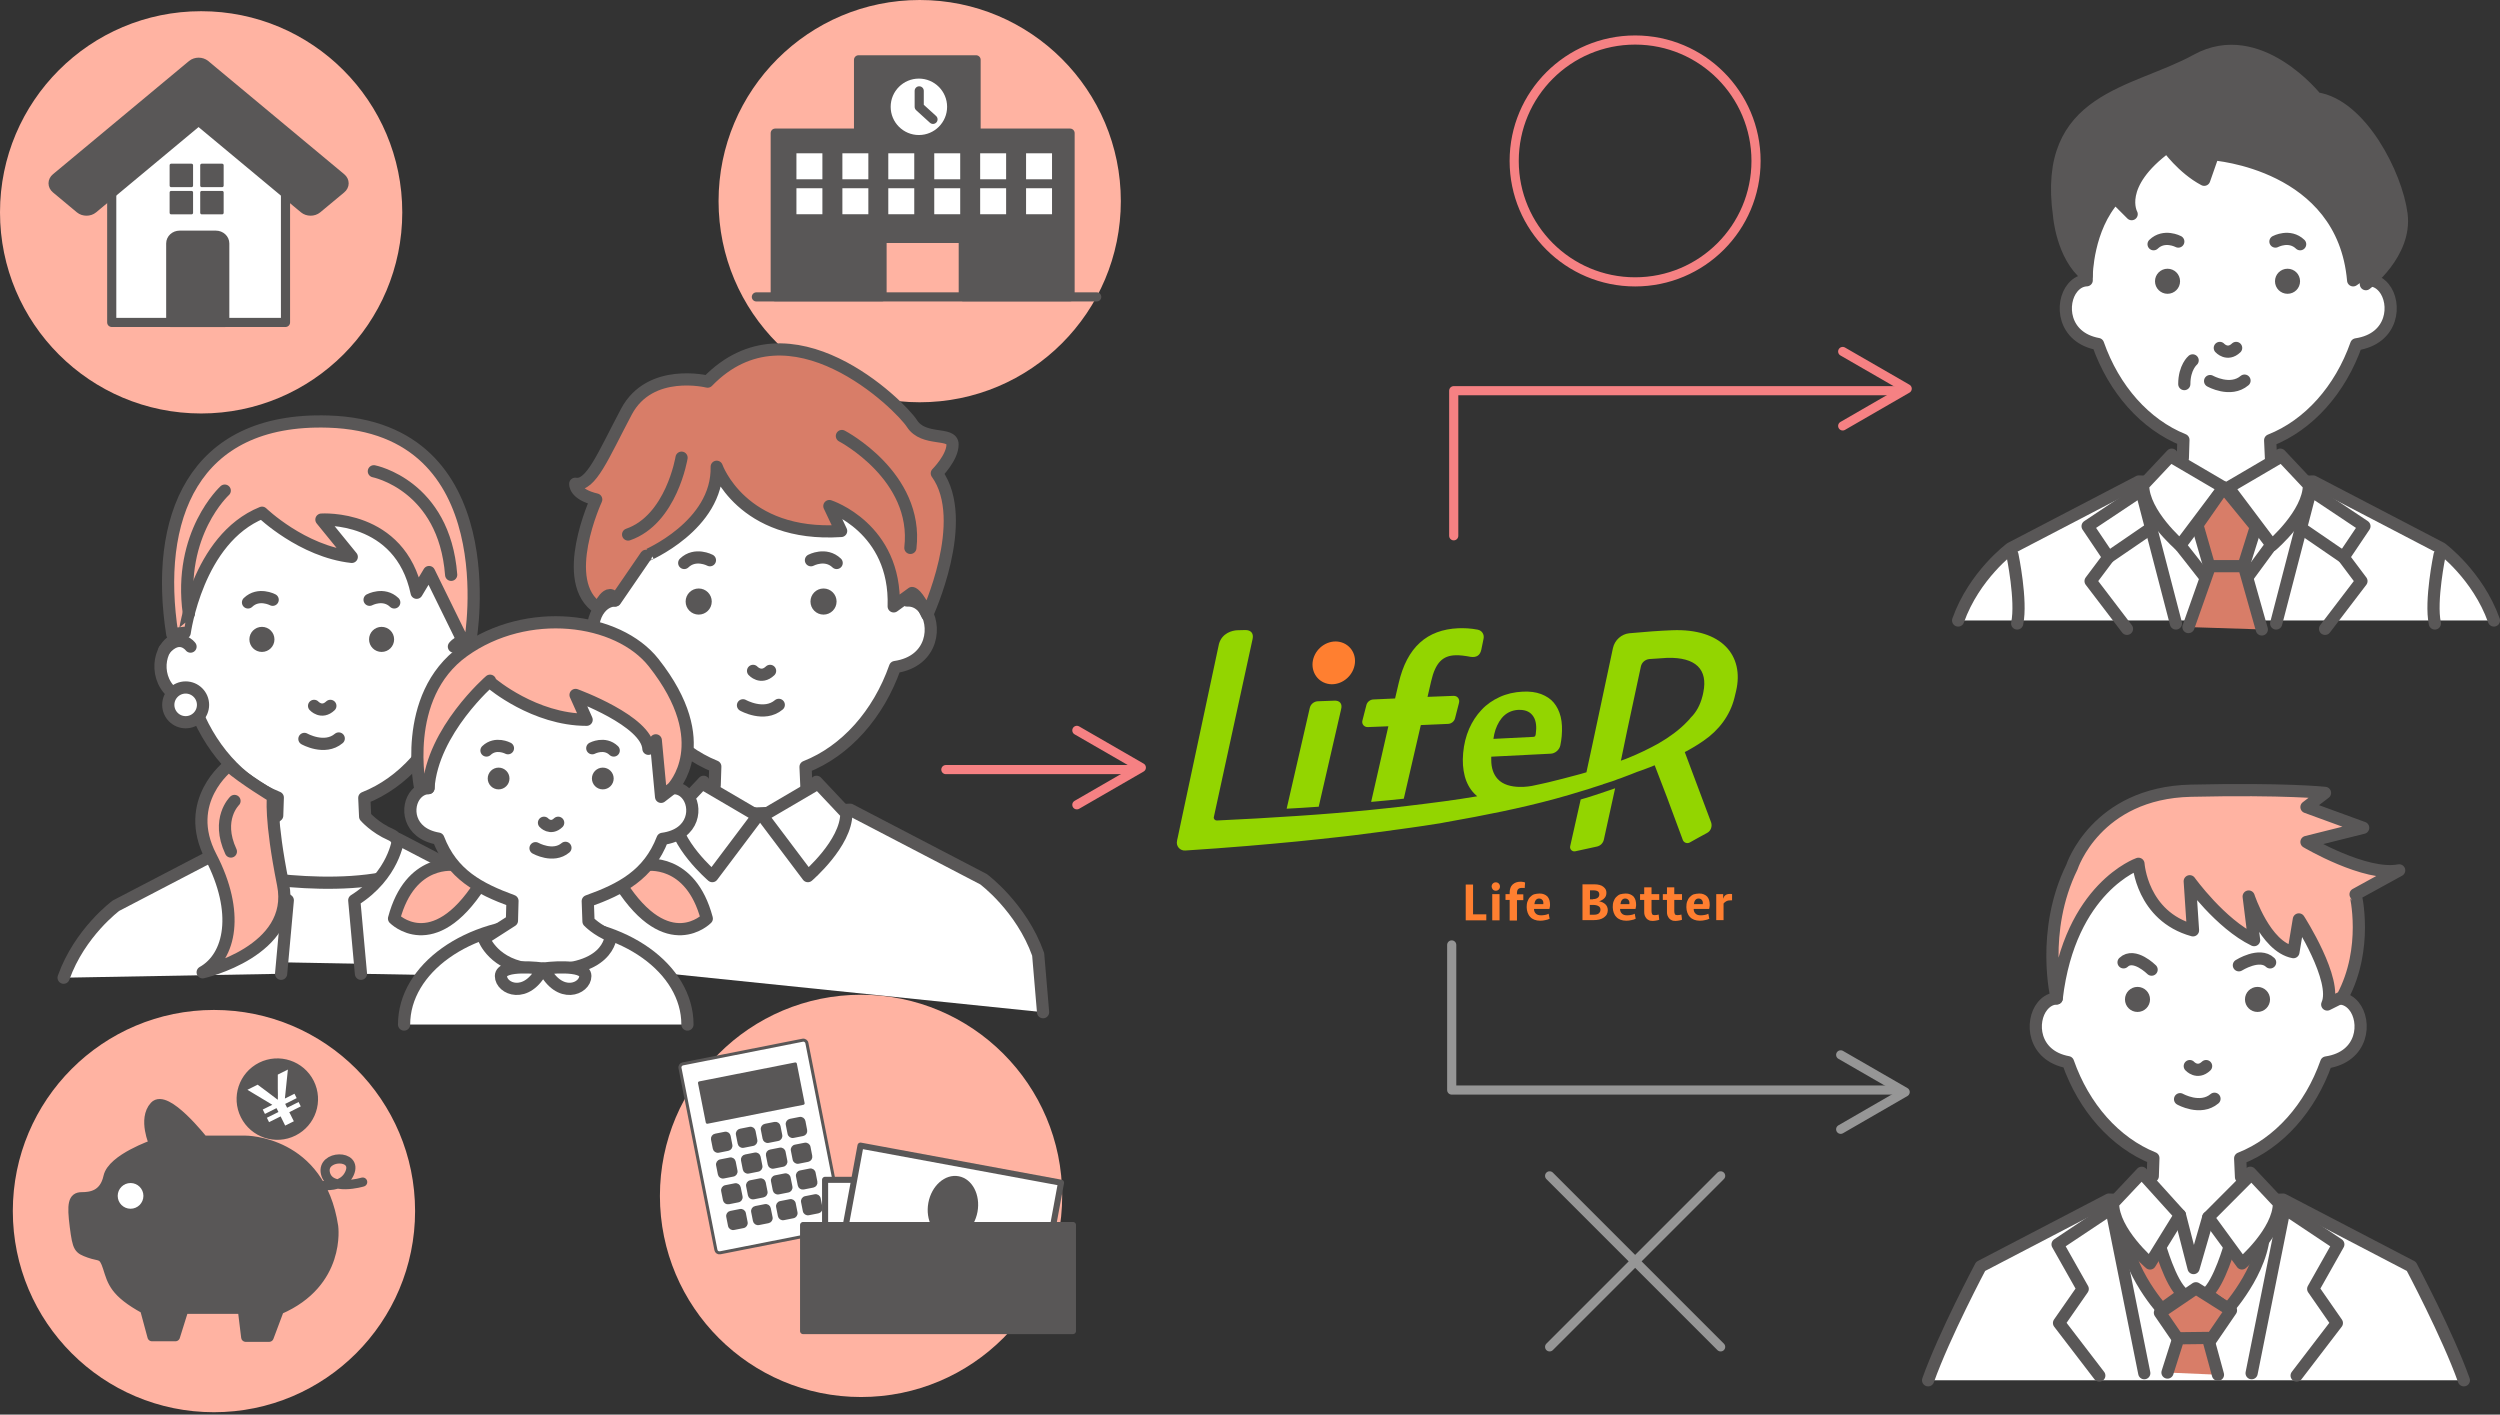 <svg width="410" height="232" viewBox="0 0 410 232" fill="none" xmlns="http://www.w3.org/2000/svg">
<rect x="0" y="0" width="410" height="232" fill="#333333" stroke="none"/>
<path d="M404.075 226.367C401.431 218.931 395.462 207.693 395.462 207.693L374.427 196.733L359.752 197.321L345.857 196.733L324.823 207.693C324.823 207.693 318.854 218.931 316.209 226.367" fill="white"/>
<path d="M404.075 226.367C401.431 218.931 395.462 207.693 395.462 207.693L374.427 196.733L359.752 197.321L345.857 196.733L324.823 207.693C324.823 207.693 318.854 218.931 316.209 226.367" stroke="#595757" stroke-width="2" stroke-linecap="round" stroke-linejoin="round"/>
<path d="M351.661 225.204L346.247 198.207L337.442 204.077L341.567 211.382L337.68 216.974L344.284 225.594" stroke="#595757" stroke-width="2" stroke-linecap="round" stroke-linejoin="round"/>
<path d="M369.265 225.204L374.679 198.207L383.484 204.077L379.365 211.382L383.246 216.974L376.649 225.594" stroke="#595757" stroke-width="2" stroke-linecap="round" stroke-linejoin="round"/>
<path d="M354.147 204.044C354.147 204.044 355.931 210.503 358.033 212.182L354.537 214.7C354.537 214.7 347.622 207.019 348.713 200.17L354.147 204.044Z" fill="#D87D68" stroke="#595757" stroke-width="2" stroke-linecap="round" stroke-linejoin="round"/>
<path d="M365.761 204.044C365.761 204.044 363.976 210.503 361.874 212.182L365.371 214.7C365.371 214.7 372.286 207.019 371.195 200.17L365.761 204.044Z" fill="#D87D68" stroke="#595757" stroke-width="2" stroke-linecap="round" stroke-linejoin="round"/>
<path d="M372.153 200.891C372.153 200.891 374.387 197.176 371.743 196.019C369.099 194.862 367.526 193.045 367.526 193.045L367.387 189.977C373.733 187.472 378.882 181.688 381.507 174.245C387.628 173.339 388.111 167.502 386.035 164.983C385.209 163.985 384.263 163.707 383.384 163.747C383.391 163.496 383.397 163.251 383.397 163.007C383.397 147.36 373.072 134.681 360.34 134.681C347.608 134.681 337.283 147.36 337.283 163.007C337.283 163.251 337.29 163.496 337.296 163.741C336.516 163.78 335.696 164.104 334.976 164.983C332.94 167.456 333.356 173.134 339.154 174.198C341.752 181.615 346.855 187.386 353.155 189.924L353.055 192.886L347.767 196.601C347.767 196.601 345.453 198.584 347.437 200.818" fill="white"/>
<path d="M372.153 200.891C372.153 200.891 374.387 197.176 371.743 196.019C369.099 194.862 367.526 193.045 367.526 193.045L367.387 189.977C373.733 187.472 378.882 181.688 381.507 174.245C387.628 173.339 388.111 167.502 386.035 164.983C385.209 163.985 384.263 163.707 383.384 163.747C383.391 163.496 383.397 163.251 383.397 163.007C383.397 147.36 373.072 134.681 360.34 134.681C347.608 134.681 337.283 147.36 337.283 163.007C337.283 163.251 337.29 163.496 337.296 163.741C336.516 163.78 335.696 164.104 334.976 164.983C332.94 167.456 333.356 173.134 339.154 174.198C341.752 181.615 346.855 187.386 353.155 189.924L353.055 192.886L347.767 196.601C347.767 196.601 345.453 198.584 347.437 200.818" stroke="#595757" stroke-width="2" stroke-linecap="round" stroke-linejoin="round"/>
<path d="M352.606 163.905C352.606 165.042 351.687 165.961 350.55 165.961C349.413 165.961 348.495 165.042 348.495 163.905C348.495 162.768 349.413 161.85 350.55 161.85C351.687 161.85 352.606 162.768 352.606 163.905Z" fill="#595757"/>
<path d="M372.286 163.905C372.286 165.042 371.367 165.961 370.23 165.961C369.093 165.961 368.174 165.042 368.174 163.905C368.174 162.768 369.093 161.85 370.23 161.85C371.367 161.85 372.286 162.768 372.286 163.905Z" fill="#595757"/>
<path d="M367.176 158.307C367.176 158.307 370.56 156.165 372.299 157.831" stroke="#595757" stroke-width="2" stroke-linecap="round" stroke-linejoin="round"/>
<path d="M352.864 159.021C352.864 159.021 350.002 156.165 348.263 157.824" stroke="#595757" stroke-width="2" stroke-linecap="round" stroke-linejoin="round"/>
<path d="M359.124 174.839C359.124 174.839 360.354 176.214 361.801 174.839" stroke="#595757" stroke-width="2" stroke-linecap="round" stroke-linejoin="round"/>
<path d="M357.531 180.266C357.531 180.266 360.863 182.15 363.176 180.194" stroke="#595757" stroke-width="2" stroke-linecap="round" stroke-linejoin="round"/>
<path d="M351.238 192.337L357.511 199.271L352.606 207.211C352.606 207.211 346.538 202.021 346.538 197.328L351.238 192.337Z" fill="white" stroke="#595757" stroke-width="2" stroke-linecap="round" stroke-linejoin="round"/>
<path d="M369.046 192.727L362.152 199.648L367.678 207.204C367.678 207.204 373.746 202.015 373.746 197.321L369.053 192.33" fill="white"/>
<path d="M369.046 192.727L362.152 199.648L367.678 207.204C367.678 207.204 373.746 202.015 373.746 197.321L369.053 192.33" stroke="#595757" stroke-width="2" stroke-linecap="round" stroke-linejoin="round"/>
<path d="M354.225 215.282L357.233 219.671H362.614L365.88 214.898L360.129 211.276L354.225 215.282Z" fill="#D87D68" stroke="#595757" stroke-width="2" stroke-linecap="round" stroke-linejoin="round"/>
<path d="M355.468 225.098L357.253 219.479L362.099 219.42L363.745 225.455" fill="#D87D68"/>
<path d="M355.468 225.098L357.253 219.479L362.099 219.42L363.745 225.455" stroke="#595757" stroke-width="2" stroke-linecap="round" stroke-linejoin="round"/>
<path d="M384.171 163.489L381.665 164.739C383.457 160.805 377.012 150.784 377.012 150.784L376.119 156.152C371.466 155.259 368.782 147.029 368.782 147.029L369.674 154.182C364.128 151.498 359.117 144.524 359.117 144.524L359.653 152.575C351.244 150.248 350.709 141.662 350.709 141.662C350.709 141.662 339.451 145.555 337.296 163.734C337.296 163.734 334.606 152.754 339.795 142.197C339.795 142.197 343.728 130.034 359.296 129.677C374.857 129.32 381.302 130.034 381.302 130.034L378.261 132.361L387.562 135.758L378.261 138.085C378.261 138.085 387.919 143.81 393.465 142.739L386.313 146.672C386.319 146.679 388.461 155.444 384.171 163.489Z" fill="#FFB3A2" stroke="#595757" stroke-width="2" stroke-linecap="round" stroke-linejoin="round"/>
<path d="M357.511 199.271L359.745 207.964L362.152 199.648" stroke="#595757" stroke-width="2" stroke-linecap="round" stroke-linejoin="round"/>
<g clip-path="url(#clip0)">
<path d="M224.348 119.241L227.691 119.109L224.867 131.511C226.685 131.347 228.469 131.183 230.222 130.986L233.013 118.912L237.523 118.716C238.01 118.683 238.497 118.322 238.627 117.797L239.276 115.271C239.438 114.647 239.016 114.089 238.367 114.122L234.116 114.286L234.7 111.76C235.414 108.61 236.647 107.528 238.692 107.462C239.373 107.429 240.347 107.56 241.19 107.724C242.132 107.856 242.748 107.495 242.943 106.511L243.3 104.772C243.462 104.05 243.04 103.394 242.326 103.262C241.126 103.033 240.12 103 239.146 103.033C234.051 103.262 230.741 106.117 229.378 112.055L228.794 114.549L225.192 114.713C224.705 114.746 224.218 115.107 224.089 115.632L223.44 118.158C223.277 118.716 223.699 119.273 224.348 119.241Z" fill="#93D500"/>
<path d="M216.268 132.299L219.935 116.353C220.194 115.435 219.74 114.844 218.799 114.91L216.105 115.008C215.489 115.041 214.937 115.5 214.807 116.091L211.011 132.627C212.795 132.528 214.548 132.43 216.268 132.299Z" fill="#93D500"/>
<path d="M218.41 112.219C220.324 112.219 222.012 110.677 222.206 108.742C222.401 106.806 220.973 105.231 219.059 105.198C217.144 105.198 215.456 106.74 215.262 108.676C215.099 110.612 216.495 112.187 218.41 112.219Z" fill="#FF7F30"/>
<path d="M264.88 129.28C263.809 129.641 262.706 130.035 261.57 130.396L261.473 130.428C261.083 130.56 260.661 130.691 260.24 130.822L259.785 130.953C259.59 131.019 259.428 131.052 259.234 131.117L257.514 138.762C257.384 139.254 257.838 139.714 258.325 139.615L261.927 138.828C262.479 138.696 262.901 138.27 263.03 137.712L264.88 129.28Z" fill="#93D500"/>
<path d="M274.226 103.361C272.376 103.426 269.618 103.623 267.217 103.853C265.919 103.984 264.815 104.968 264.523 106.281L261.116 122.292L260.175 126.655C259.558 126.852 258.909 127.016 258.292 127.18C257.027 127.541 255.761 127.837 254.463 128.165C254.301 128.197 254.106 128.263 253.944 128.296C253.944 128.296 253.522 128.394 252.776 128.558C252.354 128.657 251.835 128.755 251.25 128.886C251.25 128.886 247.356 129.707 245.604 127.738C244.922 126.984 244.565 125.934 244.565 124.654V124.096L254.333 123.604C255.047 123.571 255.729 122.981 255.891 122.259C255.988 121.734 256.086 121.242 256.118 120.75C256.216 119.569 256.183 118.486 255.956 117.567C255.729 116.649 255.339 115.861 254.82 115.238C254.301 114.614 253.587 114.155 252.743 113.827C251.867 113.499 250.861 113.368 249.693 113.433C248.33 113.499 247.064 113.794 245.928 114.319C244.793 114.844 243.787 115.533 242.975 116.419C242.132 117.305 241.45 118.355 240.931 119.536C240.412 120.75 240.087 122.062 239.957 123.506C239.828 124.884 239.925 126.163 240.217 127.279C240.509 128.394 241.028 129.346 241.742 130.1C241.904 130.264 242.067 130.429 242.261 130.593C240.444 130.888 238.659 131.183 236.842 131.413C228.826 132.495 220.843 133.283 212.828 133.808C208.414 134.103 203.969 134.366 199.555 134.562C199.263 134.562 199.004 134.3 199.068 134.005L205.429 104.772C205.624 103.853 205.137 103.295 204.163 103.328L202.898 103.361C202.119 103.394 200.431 103.787 199.912 105.592L193.681 134.825L193.162 137.286L193.065 137.712L193.032 137.909C192.838 138.762 193.519 139.549 194.395 139.484C197.803 139.254 201.243 139.025 204.65 138.729C207.311 138.5 209.972 138.27 212.633 138.007C215.197 137.745 217.76 137.483 220.324 137.187C220.324 137.22 230.936 135.875 235.511 135.12C235.966 135.055 236.42 134.989 236.842 134.891L241.872 133.972C247.746 132.856 253.652 131.544 259.493 129.707C260.045 129.543 260.629 129.379 261.181 129.182C261.213 129.182 261.245 129.149 261.278 129.149C261.732 129.018 262.154 128.854 262.608 128.722C262.738 128.69 262.868 128.657 262.965 128.591C263.322 128.493 263.647 128.362 263.971 128.263C264.101 128.23 264.263 128.165 264.393 128.132C264.685 128.033 264.977 127.935 265.269 127.804C265.464 127.738 265.659 127.673 265.854 127.607C265.983 127.541 266.146 127.508 266.275 127.443C267.054 127.148 267.768 126.885 268.482 126.59C268.482 126.59 269.683 126.196 271.37 125.507C272.019 127.115 274.453 133.545 275.978 137.745C276.141 138.204 276.692 138.401 277.114 138.172C277.893 137.745 279.094 137.056 279.97 136.597C280.587 136.269 280.846 135.514 280.619 134.858L276.303 123.342C277.374 122.784 278.412 122.161 279.353 121.504C281.917 119.765 283.734 117.305 284.448 114.45L284.708 113.368C286.103 107.495 282.339 103.033 274.226 103.361ZM245.052 120.422C245.279 119.405 245.701 118.486 246.285 117.764C246.967 116.944 247.875 116.485 248.979 116.419C249.076 116.419 249.141 116.419 249.238 116.419C250.309 116.419 251.056 116.813 251.51 117.567C251.932 118.256 252.029 119.208 251.867 120.356C251.867 120.356 251.835 120.619 251.77 120.717C251.672 120.848 251.445 120.848 251.445 120.848L244.922 121.176L245.052 120.422ZM279.353 113.499C279.321 113.597 279.321 113.696 279.289 113.827L279.191 114.221C278.834 115.599 278.218 116.78 277.277 117.699C277.114 117.928 276.92 118.125 276.725 118.322C275.394 119.733 273.739 120.914 271.987 121.931C270.397 122.817 268.742 123.604 267.054 124.293C266.86 124.359 266.665 124.457 266.47 124.523C266.275 124.588 266.048 124.687 265.821 124.753L265.919 124.326L265.951 124.162L266.827 119.93L269.099 109.332C269.229 108.643 269.813 108.151 270.494 108.085C271.565 108.02 272.733 107.921 273.415 107.889C278.153 107.757 280.1 109.824 279.353 113.499Z" fill="#93D500"/>
<path d="M241.58 145.062V149.95H243.754V150.934H240.379V145.062H241.58Z" fill="#FF7F30"/>
<path d="M244.63 145.39C244.63 145.193 244.695 145.029 244.825 144.897C244.955 144.766 245.117 144.701 245.312 144.701C245.507 144.701 245.669 144.766 245.799 144.897C245.928 145.029 245.993 145.193 245.993 145.39C245.993 145.586 245.928 145.75 245.799 145.882C245.669 146.013 245.507 146.079 245.312 146.079C245.117 146.079 244.955 146.013 244.825 145.882C244.695 145.718 244.63 145.554 244.63 145.39ZM244.728 150.934V146.636H245.928V150.934H244.728Z" fill="#FF7F30"/>
<path d="M247.583 150.934V147.588H246.902V146.636H247.583V146.472C247.583 145.816 247.746 145.357 248.07 145.062C248.395 144.766 248.817 144.602 249.336 144.602C249.466 144.602 249.595 144.602 249.725 144.635C249.855 144.635 249.985 144.668 250.115 144.733L250.05 145.652C249.985 145.619 249.887 145.619 249.823 145.619C249.725 145.619 249.66 145.619 249.563 145.619C249.303 145.619 249.109 145.685 248.979 145.816C248.849 145.947 248.784 146.177 248.784 146.472V146.669H249.823V147.621H248.784V150.967H247.583V150.934Z" fill="#FF7F30"/>
<path d="M252.484 146.538C252.776 146.538 253.003 146.571 253.23 146.669C253.457 146.768 253.619 146.866 253.782 147.03C253.911 147.194 254.041 147.391 254.106 147.621C254.171 147.85 254.204 148.113 254.204 148.375C254.204 148.506 254.204 148.605 254.171 148.736C254.139 148.867 254.139 148.966 254.106 149.064H251.575C251.575 149.392 251.672 149.622 251.867 149.819C252.062 150.016 252.321 150.114 252.743 150.114C252.97 150.114 253.198 150.081 253.392 150.048C253.619 150.016 253.814 149.95 253.976 149.852L254.139 150.672C253.944 150.77 253.684 150.869 253.425 150.901C253.165 150.967 252.873 151 252.581 151C252.224 151 251.899 150.934 251.64 150.836C251.38 150.737 251.121 150.573 250.958 150.377C250.764 150.18 250.634 149.95 250.537 149.688C250.439 149.425 250.374 149.097 250.374 148.769C250.374 148.441 250.407 148.113 250.504 147.85C250.601 147.588 250.731 147.325 250.926 147.128C251.121 146.932 251.315 146.768 251.575 146.669C251.867 146.603 252.159 146.538 252.484 146.538ZM252.419 147.358C252.159 147.358 251.997 147.457 251.867 147.621C251.737 147.785 251.672 148.014 251.64 148.277H253.1C253.133 148.014 253.1 147.785 252.97 147.621C252.841 147.457 252.646 147.358 252.419 147.358Z" fill="#FF7F30"/>
<path d="M263.679 149.261C263.679 149.524 263.614 149.753 263.517 149.95C263.42 150.147 263.225 150.311 263.03 150.475C262.836 150.606 262.576 150.737 262.284 150.803C261.992 150.869 261.667 150.902 261.31 150.902H259.526V145.029H261.505C261.797 145.029 262.057 145.061 262.316 145.127C262.576 145.193 262.771 145.291 262.933 145.422C263.095 145.554 263.225 145.685 263.322 145.849C263.42 146.013 263.452 146.21 263.452 146.407C263.452 146.768 263.355 147.063 263.128 147.293C262.901 147.522 262.641 147.686 262.251 147.817C262.673 147.883 262.998 148.047 263.257 148.277C263.517 148.506 263.679 148.867 263.679 149.261ZM261.246 147.457C261.538 147.457 261.797 147.391 261.992 147.26C262.187 147.128 262.284 146.932 262.284 146.702C262.284 146.472 262.219 146.308 262.057 146.177C261.895 146.079 261.667 146.013 261.408 146.013H260.759V147.489H261.246V147.457ZM262.479 149.195C262.479 148.933 262.381 148.736 262.154 148.605C261.927 148.474 261.635 148.408 261.31 148.408H260.726V150.016H261.375C261.765 150.016 262.024 149.95 262.219 149.786C262.381 149.622 262.479 149.425 262.479 149.195Z" fill="#FF7F30"/>
<path d="M266.6 146.538C266.892 146.538 267.119 146.571 267.346 146.669C267.574 146.768 267.736 146.866 267.898 147.03C268.028 147.194 268.158 147.391 268.223 147.621C268.287 147.85 268.32 148.113 268.32 148.375C268.32 148.506 268.32 148.605 268.287 148.736C268.255 148.867 268.255 148.966 268.223 149.064H265.691C265.691 149.392 265.789 149.622 265.983 149.819C266.178 150.016 266.438 150.114 266.86 150.114C267.087 150.114 267.314 150.081 267.509 150.048C267.736 150.016 267.931 149.95 268.093 149.852L268.255 150.672C268.06 150.77 267.801 150.869 267.541 150.901C267.281 150.967 266.989 151 266.697 151C266.34 151 266.016 150.934 265.756 150.836C265.497 150.737 265.237 150.573 265.075 150.377C264.88 150.18 264.75 149.95 264.653 149.688C264.556 149.425 264.491 149.097 264.491 148.769C264.491 148.441 264.523 148.113 264.62 147.85C264.718 147.588 264.848 147.325 265.042 147.128C265.237 146.932 265.432 146.768 265.691 146.669C265.983 146.603 266.275 146.538 266.6 146.538ZM266.535 147.358C266.275 147.358 266.113 147.457 265.983 147.621C265.854 147.785 265.789 148.014 265.756 148.277H267.217C267.249 148.014 267.217 147.785 267.087 147.621C266.957 147.457 266.762 147.358 266.535 147.358Z" fill="#FF7F30"/>
<path d="M268.969 146.636H269.65V145.521H270.851V146.636H272.117V147.588H270.851V149.425C270.851 149.622 270.884 149.786 270.948 149.917C271.013 150.049 271.176 150.081 271.37 150.081C271.598 150.081 271.825 150.049 272.019 149.983L272.117 150.836C271.987 150.902 271.825 150.934 271.63 150.967C271.435 151 271.241 151.033 271.046 151.033C270.786 151.033 270.559 151 270.397 150.902C270.235 150.836 270.072 150.705 269.975 150.574C269.878 150.442 269.78 150.278 269.715 150.081C269.65 149.885 269.65 149.688 269.65 149.458V147.588H268.969V146.636Z" fill="#FF7F30"/>
<path d="M272.701 146.636H273.382V145.521H274.583V146.636H275.849V147.588H274.583V149.425C274.583 149.622 274.616 149.786 274.68 149.917C274.745 150.049 274.908 150.081 275.102 150.081C275.329 150.081 275.557 150.049 275.751 149.983L275.849 150.836C275.719 150.902 275.557 150.934 275.362 150.967C275.167 151 274.972 151.033 274.778 151.033C274.518 151.033 274.291 151 274.129 150.902C273.966 150.836 273.804 150.705 273.707 150.574C273.61 150.442 273.512 150.278 273.447 150.081C273.382 149.885 273.382 149.688 273.382 149.458V147.588H272.701V146.636Z" fill="#FF7F30"/>
<path d="M278.672 146.538C278.964 146.538 279.191 146.571 279.418 146.669C279.645 146.768 279.808 146.866 279.97 147.03C280.1 147.194 280.23 147.391 280.295 147.621C280.359 147.85 280.392 148.113 280.392 148.375C280.392 148.506 280.392 148.605 280.359 148.736C280.359 148.867 280.327 148.966 280.295 149.064H277.763C277.763 149.392 277.861 149.622 278.055 149.819C278.25 150.016 278.51 150.114 278.932 150.114C279.159 150.114 279.386 150.081 279.581 150.048C279.808 150.016 280.002 149.95 280.165 149.852L280.327 150.672C280.132 150.77 279.873 150.869 279.613 150.901C279.353 150.967 279.061 151 278.769 151C278.412 151 278.088 150.934 277.828 150.836C277.569 150.737 277.309 150.573 277.147 150.377C276.952 150.18 276.822 149.95 276.725 149.688C276.628 149.425 276.563 149.097 276.563 148.769C276.563 148.441 276.595 148.113 276.692 147.85C276.79 147.588 276.92 147.325 277.114 147.128C277.309 146.932 277.504 146.768 277.763 146.669C278.055 146.603 278.347 146.538 278.672 146.538ZM278.575 147.358C278.315 147.358 278.153 147.457 278.023 147.621C277.893 147.785 277.828 148.014 277.796 148.277H279.256C279.289 148.014 279.256 147.785 279.126 147.621C278.996 147.457 278.834 147.358 278.575 147.358Z" fill="#FF7F30"/>
<path d="M284.091 147.653H283.897C283.605 147.653 283.345 147.686 283.15 147.785C282.956 147.883 282.793 148.014 282.663 148.178V150.902H281.463V146.636H282.599V147.391C282.696 147.128 282.793 146.932 282.988 146.8C283.15 146.669 283.41 146.604 283.702 146.604C283.832 146.604 283.962 146.604 284.059 146.636V147.653H284.091Z" fill="#FF7F30"/>
</g>
<path d="M238.081 154.968V178.766H311.457" stroke="#969696" stroke-width="1.5" stroke-miterlimit="10" stroke-linecap="round" stroke-linejoin="round"/>
<path d="M301.872 185.204L312.448 179.096L301.872 172.995" stroke="#969696" stroke-width="1.5" stroke-miterlimit="10" stroke-linecap="round" stroke-linejoin="round"/>
<path d="M238.411 87.872V64.075H311.787" stroke="#F68183" stroke-width="1.5" stroke-miterlimit="10" stroke-linecap="round" stroke-linejoin="round"/>
<path d="M302.202 57.643L312.779 63.744L302.202 69.852" stroke="#F68183" stroke-width="1.5" stroke-miterlimit="10" stroke-linecap="round" stroke-linejoin="round"/>
<path d="M186.189 126.213H155.12" stroke="#F68183" stroke-width="1.5" stroke-miterlimit="10" stroke-linecap="round" stroke-linejoin="round"/>
<path d="M176.604 119.781L187.18 125.882L176.604 131.99" stroke="#F68183" stroke-width="1.5" stroke-miterlimit="10" stroke-linecap="round" stroke-linejoin="round"/>
<path d="M268.158 46.227C279.111 46.227 287.99 37.348 287.99 26.395C287.99 15.443 279.111 6.564 268.158 6.564C257.206 6.564 248.327 15.443 248.327 26.395C248.327 37.348 257.206 46.227 268.158 46.227Z" stroke="#F68183" stroke-width="1.5" stroke-miterlimit="10" stroke-linecap="round" stroke-linejoin="round"/>
<path d="M282.186 192.839L254.138 220.887" stroke="#969696" stroke-width="1.5" stroke-miterlimit="10" stroke-linecap="round" stroke-linejoin="round"/>
<path d="M254.138 192.839L282.186 220.887" stroke="#969696" stroke-width="1.5" stroke-miterlimit="10" stroke-linecap="round" stroke-linejoin="round"/>
<path d="M32.986 67.81C51.204 67.81 65.972 53.041 65.972 34.824C65.972 16.606 51.204 1.838 32.986 1.838C14.768 1.838 0 16.606 0 34.824C0 53.041 14.768 67.81 32.986 67.81Z" fill="#FFB3A2"/>
<path d="M46.822 52.877H18.324V26.508L32.57 19.395L46.822 26.508V52.877Z" fill="white" stroke="#595757" stroke-width="1.5" stroke-miterlimit="10" stroke-linecap="round" stroke-linejoin="round"/>
<path d="M36.86 52.89V39.92C36.86 39.18 36.205 38.572 35.399 38.572H29.463C28.656 38.572 28.002 39.173 28.002 39.92V52.89H36.86Z" fill="#595757" stroke="#595757" stroke-width="1.5" stroke-miterlimit="10" stroke-linecap="round" stroke-linejoin="round"/>
<path d="M55.977 29.152L37.6 13.855L33.673 10.583C33.369 10.332 32.973 10.207 32.576 10.207C32.179 10.207 31.783 10.332 31.479 10.583L27.546 13.855L9.162 29.152C8.554 29.654 8.554 30.474 9.162 30.977L13.089 34.249C13.697 34.751 14.682 34.751 15.283 34.249L32.563 19.864L49.843 34.249C50.451 34.751 51.429 34.751 52.037 34.249L55.97 30.977C56.585 30.474 56.585 29.654 55.977 29.152Z" fill="#595757" stroke="#595757" stroke-width="1.5" stroke-miterlimit="10" stroke-linecap="round" stroke-linejoin="round"/>
<path d="M31.413 27.096H28.068V30.441H31.413V27.096Z" fill="#595757" stroke="#595757" stroke-width="0.5" stroke-miterlimit="10" stroke-linecap="round" stroke-linejoin="round"/>
<path d="M36.43 27.096H33.085V30.441H36.43V27.096Z" fill="#595757" stroke="#595757" stroke-width="0.5" stroke-miterlimit="10" stroke-linecap="round" stroke-linejoin="round"/>
<path d="M31.413 31.558H28.068V34.903H31.413V31.558Z" fill="#595757" stroke="#595757" stroke-width="0.5" stroke-miterlimit="10" stroke-linecap="round" stroke-linejoin="round"/>
<path d="M36.43 31.558H33.085V34.903H36.43V31.558Z" fill="#595757" stroke="#595757" stroke-width="0.5" stroke-miterlimit="10" stroke-linecap="round" stroke-linejoin="round"/>
<path d="M150.83 65.972C169.048 65.972 183.816 51.204 183.816 32.986C183.816 14.768 169.048 0 150.83 0C132.612 0 117.844 14.768 117.844 32.986C117.844 51.204 132.612 65.972 150.83 65.972Z" fill="#FFB3A2"/>
<path d="M160.078 21.834V9.81H140.802V21.834H127.138V48.66H144.656V39.101H157.976V48.66H175.493V21.834H160.078Z" fill="#595757" stroke="#595757" stroke-width="1.5" stroke-miterlimit="10" stroke-linecap="round" stroke-linejoin="round"/>
<path d="M155.325 17.517C155.325 20.069 153.256 22.145 150.697 22.145C148.146 22.145 146.07 20.076 146.07 17.517C146.07 14.966 148.139 12.89 150.697 12.89C153.256 12.89 155.325 14.966 155.325 17.517Z" fill="white"/>
<path d="M134.873 25.14H130.615V29.403H134.873V25.14Z" fill="white"/>
<path d="M142.409 25.14H138.152V29.403H142.409V25.14Z" fill="white"/>
<path d="M149.938 25.14H145.681V29.403H149.938V25.14Z" fill="white"/>
<path d="M157.474 25.14H153.217V29.403H157.474V25.14Z" fill="white"/>
<path d="M165.003 25.14H160.746V29.403H165.003V25.14Z" fill="white"/>
<path d="M172.532 25.14H168.275V29.403H172.532V25.14Z" fill="white"/>
<path d="M134.873 30.871H130.615V35.135H134.873V30.871Z" fill="white"/>
<path d="M142.409 30.871H138.152V35.135H142.409V30.871Z" fill="white"/>
<path d="M149.938 30.871H145.681V35.135H149.938V30.871Z" fill="white"/>
<path d="M157.474 30.871H153.217V35.135H157.474V30.871Z" fill="white"/>
<path d="M165.003 30.871H160.746V35.135H165.003V30.871Z" fill="white"/>
<path d="M172.532 30.871H168.275V35.135H172.532V30.871Z" fill="white"/>
<path d="M150.751 14.9V17.518L153.012 19.574" stroke="#595757" stroke-width="1.5" stroke-linecap="round" stroke-linejoin="round"/>
<path d="M124.045 48.692H179.863" stroke="#595757" stroke-width="1.5" stroke-miterlimit="10" stroke-linecap="round" stroke-linejoin="round"/>
<path d="M151.497 99.765C150.645 98.727 149.66 98.436 148.741 98.482C148.748 98.224 148.754 97.966 148.754 97.709C148.754 81.441 138.019 68.246 124.778 68.246C111.537 68.246 100.802 81.434 100.802 97.709C100.802 97.966 100.815 98.218 100.815 98.475C100.002 98.515 99.15 98.859 98.403 99.765C96.287 102.336 96.717 108.246 102.752 109.35C105.456 117.057 110.764 123.066 117.308 125.704L117.209 128.784L111.709 132.651C111.709 132.651 109.303 134.714 111.366 137.034C113.428 139.354 123.654 152.502 123.654 152.502C123.654 152.502 124.857 153.276 125.889 152.331L137.06 137.12C137.06 137.12 139.381 133.253 136.631 132.05C133.881 130.847 132.248 128.956 132.248 128.956L132.109 125.763C138.713 123.159 144.067 117.143 146.791 109.396C153.157 108.464 153.652 102.389 151.497 99.765Z" fill="white" stroke="#595757" stroke-width="2" stroke-linecap="round" stroke-linejoin="round"/>
<path d="M116.727 98.654C116.727 99.837 115.768 100.796 114.585 100.796C113.402 100.796 112.443 99.837 112.443 98.654C112.443 97.471 113.402 96.512 114.585 96.512C115.768 96.512 116.727 97.471 116.727 98.654Z" fill="#595757"/>
<path d="M137.199 98.654C137.199 99.837 136.241 100.796 135.058 100.796C133.874 100.796 132.916 99.837 132.916 98.654C132.916 97.471 133.874 96.512 135.058 96.512C136.241 96.512 137.199 97.471 137.199 98.654Z" fill="#595757"/>
<path d="M132.995 91.878C132.995 91.878 135.401 90.596 137.212 92.328" stroke="#595757" stroke-width="2" stroke-linecap="round" stroke-linejoin="round"/>
<path d="M116.429 91.878C116.429 91.878 114.016 90.596 112.212 92.328" stroke="#595757" stroke-width="2" stroke-linecap="round" stroke-linejoin="round"/>
<path d="M123.502 110.024C123.502 110.024 124.785 111.452 126.292 110.024" stroke="#595757" stroke-width="2" stroke-linecap="round" stroke-linejoin="round"/>
<path d="M121.85 115.669C121.85 115.669 125.314 117.626 127.72 115.596" stroke="#595757" stroke-width="2" stroke-linecap="round" stroke-linejoin="round"/>
<path d="M78.875 156.508C81.625 148.774 87.832 144.193 87.832 144.193L109.713 132.797L124.163 133.405L139.427 132.797L161.301 144.193C161.301 144.193 167.508 148.774 170.258 156.508L171.064 166.001" fill="white"/>
<path d="M78.875 156.508C81.625 148.774 87.832 144.193 87.832 144.193L109.713 132.797L124.163 133.405L139.427 132.797L161.301 144.193C161.301 144.193 167.508 148.774 170.258 156.508L171.064 166.001" stroke="#595757" stroke-width="2" stroke-linecap="round" stroke-linejoin="round"/>
<path d="M115.398 128.626L124.249 133.815L116.819 143.684C116.819 143.684 110.506 138.29 110.506 133.405L115.391 128.216" fill="white"/>
<path d="M115.398 128.626L124.249 133.815L116.819 143.684C116.819 143.684 110.506 138.29 110.506 133.405L115.391 128.216" stroke="#595757" stroke-width="2" stroke-linecap="round" stroke-linejoin="round"/>
<path d="M133.914 128.626L125.062 133.815L132.492 143.684C132.492 143.684 138.799 138.29 138.799 133.405L133.914 128.216" fill="white"/>
<path d="M133.914 128.626L125.062 133.815L132.492 143.684C132.492 143.684 138.799 138.29 138.799 133.405L133.914 128.216" stroke="#595757" stroke-width="2" stroke-linecap="round" stroke-linejoin="round"/>
<path d="M78.353 105.925C77.533 104.927 76.588 104.649 75.709 104.696C75.716 104.451 75.722 104.2 75.722 103.955C75.722 88.355 65.423 75.702 52.724 75.702C40.026 75.702 29.727 88.355 29.727 103.955C29.727 104.2 29.74 104.444 29.74 104.689C28.96 104.729 28.147 105.053 27.427 105.925C25.397 108.391 25.807 114.056 31.598 115.12C34.189 122.517 39.279 128.275 45.559 130.8L45.46 133.755L40.185 137.464C40.185 137.464 37.877 139.44 39.854 141.668C41.831 143.895 51.64 156.502 51.64 156.502C51.64 156.502 52.797 157.242 53.782 156.336L64.498 141.747C64.498 141.747 66.725 138.039 64.088 136.882C61.45 135.732 59.884 133.914 59.884 133.914L59.745 130.853C66.078 128.354 71.214 122.583 73.832 115.16C79.946 114.268 80.422 108.444 78.353 105.925Z" fill="white" stroke="#595757" stroke-width="2" stroke-linecap="round" stroke-linejoin="round"/>
<path d="M42.955 106.917C44.09 106.917 45.01 105.996 45.01 104.861C45.01 103.726 44.09 102.805 42.955 102.805C41.819 102.805 40.899 103.726 40.899 104.861C40.899 105.996 41.819 106.917 42.955 106.917Z" fill="#595757"/>
<path d="M64.636 104.861C64.636 105.998 63.718 106.917 62.581 106.917C61.444 106.917 60.525 105.998 60.525 104.861C60.525 103.724 61.444 102.805 62.581 102.805C63.718 102.805 64.636 103.724 64.636 104.861Z" fill="#595757"/>
<path d="M60.611 98.363C60.611 98.363 62.918 97.134 64.656 98.799" stroke="#595757" stroke-width="2" stroke-linecap="round" stroke-linejoin="round"/>
<path d="M44.719 98.363C44.719 98.363 42.406 97.134 40.674 98.799" stroke="#595757" stroke-width="2" stroke-linecap="round" stroke-linejoin="round"/>
<path d="M51.508 115.762C51.508 115.762 52.738 117.13 54.179 115.762" stroke="#595757" stroke-width="2" stroke-linecap="round" stroke-linejoin="round"/>
<path d="M49.922 121.182C49.922 121.182 53.247 123.06 55.554 121.11" stroke="#595757" stroke-width="2" stroke-linecap="round" stroke-linejoin="round"/>
<path d="M42.974 84.085C42.974 84.085 49.538 90.424 57.689 91.33L52.712 85.215C52.712 85.215 65.615 84.309 68.332 97.213L70.368 93.815L75.709 104.696L77.157 104.908C77.157 104.908 83.271 70.044 53.835 69.139C31.433 68.451 25.311 85.215 28.253 104.002L30.289 103.777C30.296 103.777 32.331 88.388 42.974 84.085Z" fill="#FFB3A2" stroke="#595757" stroke-width="2" stroke-linecap="round" stroke-linejoin="round"/>
<path d="M61.312 77.289C61.312 77.289 72.86 79.55 73.99 94.271" stroke="#595757" stroke-width="2" stroke-linecap="round" stroke-linejoin="round"/>
<path d="M36.859 80.462C36.859 80.462 29.158 87.482 30.976 100.611" stroke="#595757" stroke-width="2" stroke-linecap="round" stroke-linejoin="round"/>
<path d="M74.44 106.045C74.44 106.045 76.231 103.619 78.737 106.587L74.44 106.045Z" fill="white"/>
<path d="M74.44 106.045C74.44 106.045 76.231 103.619 78.737 106.587" stroke="#595757" stroke-width="2" stroke-linecap="round" stroke-linejoin="round"/>
<path d="M31.247 106.045C31.247 106.045 29.456 103.619 26.95 106.587L31.247 106.045Z" fill="white"/>
<path d="M31.247 106.045C31.247 106.045 29.456 103.619 26.95 106.587" stroke="#595757" stroke-width="2" stroke-linecap="round" stroke-linejoin="round"/>
<path d="M36.1 157.639L36.681 142.931C36.681 142.931 55.64 147.188 67.446 142.739L67.83 158.221" fill="white"/>
<path d="M36.1 157.639L36.681 142.931C36.681 142.931 55.64 147.188 67.446 142.739L67.83 158.221" stroke="#595757" stroke-width="2" stroke-linecap="round" stroke-linejoin="round"/>
<path d="M10.431 160.342C13.069 152.925 19.018 148.536 19.018 148.536L39.999 137.603C39.999 137.603 40.627 143.539 47.198 147.65L46.101 159.701" fill="white"/>
<path d="M10.431 160.342C13.069 152.925 19.018 148.536 19.018 148.536L39.999 137.603C39.999 137.603 40.627 143.539 47.198 147.65L46.101 159.701" stroke="#595757" stroke-width="2" stroke-linecap="round" stroke-linejoin="round"/>
<path d="M94.866 160.342C92.229 152.925 86.279 148.536 86.279 148.536L65.298 137.603C65.298 137.603 64.67 143.539 58.099 147.65L59.196 159.701" fill="white"/>
<path d="M94.866 160.342C92.229 152.925 86.279 148.536 86.279 148.536L65.298 137.603C65.298 137.603 64.67 143.539 58.099 147.65L59.196 159.701" stroke="#595757" stroke-width="2" stroke-linecap="round" stroke-linejoin="round"/>
<path d="M117.54 76.549C117.54 76.549 121.619 88.15 137.946 87.079L136.016 82.994C136.016 82.994 146.996 86.557 146.566 99.447L149.581 97.253C149.581 97.253 150.4 97.253 152.046 100.816C152.046 100.816 159.225 85.36 153.639 77.626C153.639 77.626 156.217 75.048 156.217 72.9C156.217 70.751 151.491 72.47 149.561 69.462C147.624 66.455 129.577 48.62 116.046 62.587C116.046 62.587 106.593 60.228 102.726 67.525C98.859 74.83 96.929 79.768 94.344 79.338C94.344 79.338 94.126 81.057 97.781 81.916C97.781 81.916 91.501 95.468 98.158 99.765C98.158 99.765 99.844 95.904 100.915 98.482L105.945 91.151C105.939 91.158 117.758 86.213 117.54 76.549Z" fill="#D87D68" stroke="#595757" stroke-width="2" stroke-linecap="round" stroke-linejoin="round"/>
<path d="M111.775 75.061C111.775 75.061 110.129 85.195 103.01 87.661" stroke="#595757" stroke-width="2" stroke-linecap="round" stroke-linejoin="round"/>
<path d="M138.071 71.505C138.071 71.505 150.671 78.082 149.303 89.855" stroke="#595757" stroke-width="2" stroke-linecap="round" stroke-linejoin="round"/>
<path d="M37.501 125.578C37.501 125.578 29.833 131.375 34.572 140.491C39.312 149.607 37.798 156.905 33.237 159.457C33.237 159.457 48.613 155.986 46.425 145.046C44.237 134.106 44.786 130.642 44.786 130.642C44.786 130.642 39.887 127.687 37.501 125.578Z" fill="#FFB3A2" stroke="#595757" stroke-width="2" stroke-linecap="round" stroke-linejoin="round"/>
<path d="M38.459 131.356C38.459 131.356 35.379 134.317 37.864 139.652L38.459 131.356Z" fill="#FFB3A2"/>
<path d="M38.459 131.356C38.459 131.356 35.379 134.317 37.864 139.652" stroke="#595757" stroke-width="2" stroke-linecap="round" stroke-linejoin="round"/>
<path d="M30.448 118.445C32.021 118.445 33.297 117.17 33.297 115.596C33.297 114.023 32.021 112.747 30.448 112.747C28.874 112.747 27.598 114.023 27.598 115.596C27.598 117.17 28.874 118.445 30.448 118.445Z" fill="white" stroke="#595757" stroke-width="2" stroke-linecap="round" stroke-linejoin="round"/>
<path d="M74.889 118.445C76.463 118.445 77.738 117.17 77.738 115.596C77.738 114.023 76.463 112.747 74.889 112.747C73.316 112.747 72.04 114.023 72.04 115.596C72.04 117.17 73.316 118.445 74.889 118.445Z" fill="white" stroke="#595757" stroke-width="2" stroke-linecap="round" stroke-linejoin="round"/>
<path d="M74.678 141.866C74.678 141.866 67.294 140.591 64.623 150.645C64.623 150.645 70.989 157.137 78.75 145.046" fill="#FFB3A2"/>
<path d="M74.678 141.866C74.678 141.866 67.294 140.591 64.623 150.645C64.623 150.645 70.989 157.137 78.75 145.046" stroke="#595757" stroke-width="2" stroke-linecap="round" stroke-linejoin="round"/>
<path d="M105.859 141.866C105.859 141.866 113.243 140.591 115.914 150.645C115.914 150.645 109.548 157.137 101.787 145.046" fill="#FFB3A2"/>
<path d="M105.859 141.866C105.859 141.866 113.243 140.591 115.914 150.645C115.914 150.645 109.548 157.137 101.787 145.046" stroke="#595757" stroke-width="2" stroke-linecap="round" stroke-linejoin="round"/>
<path d="M66.269 168.024C66.269 158.862 76.674 151.432 89.505 151.432C102.336 151.432 112.741 158.862 112.741 168.024" fill="white"/>
<path d="M66.269 168.024C66.269 158.862 76.674 151.432 89.505 151.432C102.336 151.432 112.741 158.862 112.741 168.024" stroke="#595757" stroke-width="2" stroke-linecap="round" stroke-linejoin="round"/>
<path d="M87.403 158.948C80.951 158.432 79.364 153.937 79.364 153.937L83.959 150.989L84.045 147.75C78.578 145.74 74.149 143.413 71.888 137.536C66.851 136.69 66.494 132.195 68.259 130.232C68.887 129.538 69.594 129.28 70.275 129.247C70.268 129.055 70.262 128.857 70.262 128.665C70.262 116.271 79.226 106.216 90.278 106.216C101.331 106.216 110.295 116.264 110.295 128.665C110.295 128.864 110.288 129.055 110.281 129.254C111.048 129.221 111.868 129.439 112.582 130.232C114.38 132.228 113.97 136.856 108.655 137.57C106.375 143.473 101.906 145.813 96.393 147.789L96.512 151.114C96.512 151.114 97.874 152.555 100.167 153.474C100.167 153.481 100.009 159.952 87.403 158.948Z" fill="white" stroke="#595757" stroke-width="2" stroke-linecap="round" stroke-linejoin="round"/>
<path d="M83.555 127.674C83.555 128.659 82.756 129.459 81.771 129.459C80.786 129.459 79.986 128.659 79.986 127.674C79.986 126.689 80.786 125.889 81.771 125.889C82.756 125.889 83.555 126.689 83.555 127.674Z" fill="#595757"/>
<path d="M100.644 127.674C100.644 128.659 99.844 129.459 98.859 129.459C97.874 129.459 97.074 128.659 97.074 127.674C97.074 126.689 97.874 125.889 98.859 125.889C99.844 125.889 100.644 126.689 100.644 127.674Z" fill="#595757"/>
<path d="M97.133 122.709C97.133 122.709 99.143 121.638 100.65 123.086" stroke="#595757" stroke-width="2" stroke-linecap="round" stroke-linejoin="round"/>
<path d="M83.304 122.709C83.304 122.709 81.295 121.638 79.781 123.086" stroke="#595757" stroke-width="2" stroke-linecap="round" stroke-linejoin="round"/>
<path d="M89.214 134.932C89.214 134.932 90.285 136.129 91.541 134.932" stroke="#595757" stroke-width="2" stroke-linecap="round" stroke-linejoin="round"/>
<path d="M87.826 139.103C87.826 139.103 90.721 140.736 92.731 139.044" stroke="#595757" stroke-width="2" stroke-linecap="round" stroke-linejoin="round"/>
<path d="M80.369 111.637C80.369 111.637 70.903 119.84 70.268 129.247C70.268 129.247 69.72 128.956 68.94 129.386C68.94 129.386 65.648 114.235 76.039 106.785C86.431 99.341 101.318 101.225 107.207 108.689C117.599 121.85 110.275 129.247 110.275 129.247L108.417 130.681L107.551 121.414L106.341 122.802C106.084 118.214 94.39 113.97 94.39 113.97L96.208 118.042C87.634 118.042 80.62 112.066 80.62 112.066" fill="#FFB3A2"/>
<path d="M80.369 111.637C80.369 111.637 70.903 119.84 70.268 129.247C70.268 129.247 69.72 128.956 68.94 129.386C68.94 129.386 65.648 114.235 76.039 106.785C86.431 99.341 101.318 101.225 107.207 108.689C117.599 121.85 110.275 129.247 110.275 129.247L108.417 130.681L107.551 121.414L106.341 122.802C106.084 118.214 94.39 113.97 94.39 113.97L96.208 118.042C87.634 118.042 80.62 112.066 80.62 112.066" stroke="#595757" stroke-width="2" stroke-linecap="round" stroke-linejoin="round"/>
<path d="M88.963 158.835C88.963 158.835 82.154 157.943 82.154 160.065C82.154 162.187 86.398 163.972 88.963 158.835Z" fill="white" stroke="#595757" stroke-width="2" stroke-linecap="round" stroke-linejoin="round"/>
<path d="M89.188 158.835C89.188 158.835 95.996 157.943 95.996 160.065C95.996 162.187 91.752 163.972 89.188 158.835Z" fill="white" stroke="#595757" stroke-width="2" stroke-linecap="round" stroke-linejoin="round"/>
<path d="M35.088 231.603C53.306 231.603 68.074 216.835 68.074 198.617C68.074 180.399 53.306 165.631 35.088 165.631C16.871 165.631 2.102 180.399 2.102 198.617C2.102 216.835 16.871 231.603 35.088 231.603Z" fill="#FFB3A2"/>
<path d="M45.824 214.819L44.138 219.314H40.298L39.736 214.72H30.177L28.769 219.221H24.928L23.712 214.72C18.715 211.99 18.371 210.225 17.624 207.878C16.877 205.538 16.407 206.192 14.623 205.538C12.845 204.883 12.653 204.791 12.184 201.135C11.714 197.48 11.906 196.263 13.4 196.263C14.9 196.263 17.055 195.979 17.71 192.985C18.364 189.984 25.206 187.643 25.206 187.643C25.206 187.643 23.335 183.519 25.299 181.364C27.268 179.209 33.357 186.989 33.357 186.989H40.198C40.198 186.989 52.566 186.897 54.721 201.142C54.721 201.142 56.037 210.416 45.824 214.819Z" fill="#595757" stroke="#595757" stroke-width="1.5" stroke-miterlimit="10" stroke-linecap="round" stroke-linejoin="round"/>
<path d="M23.52 196.125C23.52 197.288 22.575 198.234 21.412 198.234C20.248 198.234 19.303 197.288 19.303 196.125C19.303 194.961 20.248 194.016 21.412 194.016C22.575 194.016 23.52 194.961 23.52 196.125Z" fill="white"/>
<path d="M50.861 194.042C50.861 194.042 55.891 195.655 57.326 192.423C58.76 189.19 52.659 189.369 53.373 192.423C54.093 195.477 59.48 193.857 59.48 193.857" stroke="#595757" stroke-width="1.5" stroke-linecap="round" stroke-linejoin="round"/>
<path d="M50.782 177.602C52.249 180.531 51.059 184.094 48.131 185.555C45.203 187.022 41.646 185.832 40.179 182.904C38.711 179.975 39.901 176.419 42.83 174.951C45.751 173.491 49.314 174.674 50.782 177.602Z" fill="#595757" stroke="#595757" stroke-width="1.5" stroke-miterlimit="10" stroke-linecap="round" stroke-linejoin="round"/>
<path d="M46.022 183.089L44.125 184.034L43.768 183.314L45.665 182.368L45.348 181.734L43.45 182.686L43.093 181.965L44.66 181.185L40.575 178.726L42.254 177.887L44.012 179.195C44.739 179.751 44.997 179.942 45.52 180.339L45.566 180.313C45.586 179.645 45.572 179.301 45.559 178.422V176.234L47.212 175.408L46.723 180.161L48.296 179.374L48.653 180.094L46.769 181.04L47.086 181.674L48.97 180.729L49.327 181.45L47.443 182.395L48.19 183.889L46.769 184.596L46.022 183.089Z" fill="white"/>
<path d="M141.212 229.111C159.429 229.111 174.198 214.342 174.198 196.125C174.198 177.907 159.429 163.139 141.212 163.139C122.994 163.139 108.226 177.907 108.226 196.125C108.226 214.342 122.994 229.111 141.212 229.111Z" fill="#FFB3A2"/>
<path d="M138.218 200.884C138.277 201.202 138.072 201.519 137.748 201.578L118.102 205.459C117.778 205.518 117.467 205.313 117.408 204.989L111.518 175.17C111.452 174.846 111.664 174.535 111.987 174.476L131.634 170.595C131.951 170.529 132.268 170.741 132.328 171.065L138.218 200.884Z" fill="white" stroke="#595757" stroke-width="0.5" stroke-linecap="round" stroke-linejoin="round"/>
<path d="M130.437 174.489L114.718 177.595L115.993 184.047L131.712 180.942L130.437 174.489Z" fill="#595757" stroke="#595757" stroke-width="0.5" stroke-miterlimit="10" stroke-linecap="round" stroke-linejoin="round"/>
<path d="M119.86 187.796C119.927 188.113 119.715 188.43 119.398 188.49L117.838 188.801C117.514 188.867 117.203 188.655 117.144 188.331L116.853 186.864C116.793 186.54 116.998 186.229 117.322 186.17L118.882 185.859C119.206 185.793 119.517 186.004 119.576 186.322L119.86 187.796Z" fill="#595757" stroke="#595757" stroke-width="0.5" stroke-miterlimit="10" stroke-linecap="round" stroke-linejoin="round"/>
<path d="M123.952 186.989C124.018 187.307 123.807 187.624 123.483 187.683L121.923 187.994C121.599 188.06 121.288 187.849 121.229 187.525L120.938 186.051C120.872 185.727 121.083 185.416 121.407 185.357L122.967 185.046C123.291 184.98 123.602 185.191 123.661 185.509L123.952 186.989Z" fill="#595757" stroke="#595757" stroke-width="0.5" stroke-miterlimit="10" stroke-linecap="round" stroke-linejoin="round"/>
<path d="M128.044 186.183C128.11 186.507 127.899 186.818 127.575 186.877L126.008 187.188C125.684 187.254 125.373 187.042 125.314 186.718L125.023 185.244C124.957 184.927 125.168 184.616 125.492 184.55L127.052 184.24C127.376 184.18 127.687 184.385 127.753 184.702L128.044 186.183Z" fill="#595757" stroke="#595757" stroke-width="0.5" stroke-miterlimit="10" stroke-linecap="round" stroke-linejoin="round"/>
<path d="M132.129 185.37C132.195 185.694 131.984 186.004 131.667 186.064L130.1 186.375C129.783 186.441 129.465 186.229 129.406 185.905L129.115 184.431C129.049 184.114 129.26 183.803 129.584 183.737L131.151 183.426C131.468 183.36 131.779 183.572 131.845 183.896L132.129 185.37Z" fill="#595757" stroke="#595757" stroke-width="0.5" stroke-miterlimit="10" stroke-linecap="round" stroke-linejoin="round"/>
<path d="M120.7 192.02C120.766 192.344 120.554 192.655 120.231 192.714L118.671 193.025C118.347 193.091 118.036 192.879 117.976 192.555L117.686 191.081C117.619 190.764 117.831 190.447 118.155 190.387L119.715 190.077C120.039 190.01 120.35 190.222 120.409 190.546L120.7 192.02Z" fill="#595757" stroke="#595757" stroke-width="0.5" stroke-miterlimit="10" stroke-linecap="round" stroke-linejoin="round"/>
<path d="M124.785 191.214C124.852 191.531 124.64 191.848 124.316 191.908L122.756 192.218C122.432 192.285 122.121 192.073 122.062 191.749L121.771 190.275C121.712 189.951 121.917 189.64 122.24 189.581L123.8 189.27C124.124 189.204 124.435 189.416 124.495 189.74L124.785 191.214Z" fill="#595757" stroke="#595757" stroke-width="0.5" stroke-miterlimit="10" stroke-linecap="round" stroke-linejoin="round"/>
<path d="M128.877 190.407C128.943 190.724 128.732 191.042 128.408 191.101L126.848 191.412C126.524 191.478 126.213 191.266 126.154 190.942L125.863 189.468C125.803 189.144 126.008 188.834 126.332 188.774L127.892 188.464C128.216 188.397 128.527 188.609 128.586 188.933L128.877 190.407Z" fill="#595757" stroke="#595757" stroke-width="0.5" stroke-miterlimit="10" stroke-linecap="round" stroke-linejoin="round"/>
<path d="M132.962 189.601C133.028 189.918 132.817 190.235 132.5 190.295L130.933 190.605C130.616 190.671 130.298 190.46 130.239 190.136L129.948 188.662C129.882 188.345 130.093 188.027 130.417 187.968L131.984 187.657C132.308 187.591 132.619 187.803 132.678 188.126L132.962 189.601Z" fill="#595757" stroke="#595757" stroke-width="0.5" stroke-miterlimit="10" stroke-linecap="round" stroke-linejoin="round"/>
<path d="M121.533 196.244C121.599 196.568 121.388 196.879 121.064 196.938L119.504 197.249C119.18 197.315 118.869 197.103 118.81 196.786L118.519 195.312C118.453 194.995 118.664 194.677 118.981 194.618L120.541 194.307C120.865 194.241 121.176 194.453 121.236 194.777L121.533 196.244Z" fill="#595757" stroke="#595757" stroke-width="0.5" stroke-miterlimit="10" stroke-linecap="round" stroke-linejoin="round"/>
<path d="M125.625 195.437C125.691 195.761 125.479 196.072 125.155 196.132L123.595 196.442C123.271 196.508 122.961 196.297 122.901 195.98L122.61 194.505C122.544 194.188 122.756 193.871 123.08 193.811L124.64 193.501C124.964 193.435 125.274 193.646 125.334 193.97L125.625 195.437Z" fill="#595757" stroke="#595757" stroke-width="0.5" stroke-miterlimit="10" stroke-linecap="round" stroke-linejoin="round"/>
<path d="M129.71 194.631C129.776 194.948 129.565 195.266 129.241 195.325L127.674 195.636C127.35 195.702 127.039 195.49 126.98 195.167L126.689 193.692C126.623 193.375 126.834 193.058 127.158 192.998L128.718 192.688C129.042 192.622 129.353 192.833 129.412 193.157L129.71 194.631Z" fill="#595757" stroke="#595757" stroke-width="0.5" stroke-miterlimit="10" stroke-linecap="round" stroke-linejoin="round"/>
<path d="M133.802 193.824C133.868 194.148 133.657 194.459 133.339 194.519L131.773 194.829C131.449 194.895 131.138 194.684 131.079 194.366L130.788 192.892C130.722 192.568 130.933 192.258 131.257 192.198L132.817 191.888C133.141 191.821 133.452 192.033 133.511 192.357L133.802 193.824Z" fill="#595757" stroke="#595757" stroke-width="0.5" stroke-miterlimit="10" stroke-linecap="round" stroke-linejoin="round"/>
<path d="M122.366 200.468C122.432 200.792 122.22 201.103 121.897 201.162L120.336 201.473C120.013 201.539 119.702 201.327 119.642 201.003L119.352 199.529C119.285 199.205 119.497 198.895 119.821 198.835L121.381 198.525C121.698 198.458 122.016 198.67 122.075 198.994L122.366 200.468Z" fill="#595757" stroke="#595757" stroke-width="0.5" stroke-miterlimit="10" stroke-linecap="round" stroke-linejoin="round"/>
<path d="M126.458 199.662C126.524 199.986 126.313 200.296 125.989 200.356L124.429 200.666C124.105 200.732 123.794 200.521 123.728 200.197L123.437 198.73C123.371 198.406 123.582 198.095 123.906 198.035L125.466 197.725C125.79 197.659 126.101 197.87 126.161 198.194L126.458 199.662Z" fill="#595757" stroke="#595757" stroke-width="0.5" stroke-miterlimit="10" stroke-linecap="round" stroke-linejoin="round"/>
<path d="M130.543 198.855C130.609 199.179 130.398 199.49 130.074 199.549L128.514 199.86C128.19 199.926 127.879 199.715 127.82 199.391L127.529 197.917C127.463 197.599 127.674 197.282 127.998 197.222L129.558 196.912C129.882 196.846 130.193 197.057 130.252 197.381L130.543 198.855Z" fill="#595757" stroke="#595757" stroke-width="0.5" stroke-miterlimit="10" stroke-linecap="round" stroke-linejoin="round"/>
<path d="M134.635 198.049C134.701 198.372 134.489 198.683 134.172 198.743L132.606 199.053C132.282 199.119 131.971 198.908 131.911 198.584L131.621 197.11C131.554 196.793 131.766 196.475 132.09 196.416L133.65 196.105C133.974 196.039 134.285 196.251 134.344 196.574L134.635 198.049Z" fill="#595757" stroke="#595757" stroke-width="0.5" stroke-miterlimit="10" stroke-linecap="round" stroke-linejoin="round"/>
<path d="M168.757 193.493H135.315V207.878H168.757V193.493Z" fill="white" stroke="#595757" stroke-linecap="round" stroke-linejoin="round"/>
<path d="M156.138 200.686C156.138 203.548 154.301 205.868 152.04 205.868C149.779 205.868 147.941 203.548 147.941 200.686C147.941 197.823 149.779 195.503 152.04 195.503C154.301 195.503 156.138 197.823 156.138 200.686Z" fill="#B3B4B4"/>
<path d="M141.124 187.884L138.509 202.028L171.393 208.107L174.008 193.963L141.124 187.884Z" fill="white" stroke="#595757" stroke-linecap="round" stroke-linejoin="round"/>
<path d="M160.309 198.749C159.787 201.565 157.559 203.515 155.338 203.098C153.117 202.688 151.729 200.071 152.251 197.255C152.773 194.439 155.001 192.488 157.222 192.905C159.443 193.315 160.825 195.932 160.309 198.749Z" fill="#595757"/>
<path d="M175.963 200.904H131.706V218.296H175.963V200.904Z" fill="#595757" stroke="#595757" stroke-miterlimit="10" stroke-linecap="round" stroke-linejoin="round"/>
<path d="M409 101.761C406.356 94.324 400.387 89.921 400.387 89.921L379.352 78.961L364.677 79.55L350.782 78.961L329.748 89.921C329.748 89.921 323.778 94.324 321.134 101.761" fill="white"/>
<path d="M409 101.761C406.356 94.324 400.387 89.921 400.387 89.921L379.352 78.961L364.677 79.55L350.782 78.961L329.748 89.921C329.748 89.921 323.778 94.324 321.134 101.761" stroke="#595757" stroke-width="2" stroke-linecap="round" stroke-linejoin="round"/>
<path d="M390.96 47.198C390.134 46.2 389.189 45.922 388.309 45.969C388.316 45.717 388.323 45.473 388.323 45.228C388.323 29.581 377.997 16.903 365.265 16.903C352.534 16.903 342.208 29.581 342.208 45.228C342.208 45.473 342.215 45.717 342.222 45.962C341.442 46.002 340.622 46.326 339.901 47.205C337.865 49.677 338.282 55.355 344.079 56.42C346.677 63.83 351.78 69.608 358.08 72.139L357.987 75.101L352.699 78.816C352.699 78.816 350.385 80.799 352.369 83.033C354.352 85.268 364.181 97.907 364.181 97.907C364.181 97.907 365.338 98.647 366.33 97.742L377.072 83.119C377.072 83.119 379.306 79.404 376.662 78.247C374.018 77.091 372.444 75.273 372.444 75.273L372.306 72.205C378.652 69.7 383.801 63.916 386.425 56.473C392.56 55.56 393.036 49.723 390.96 47.198Z" fill="white" stroke="#595757" stroke-width="2" stroke-linecap="round" stroke-linejoin="round"/>
<path d="M355.476 48.183C356.611 48.183 357.531 47.263 357.531 46.128C357.531 44.992 356.611 44.072 355.476 44.072C354.34 44.072 353.42 44.992 353.42 46.128C353.42 47.263 354.34 48.183 355.476 48.183Z" fill="#595757"/>
<path d="M377.21 46.128C377.21 47.265 376.292 48.183 375.155 48.183C374.018 48.183 373.099 47.265 373.099 46.128C373.099 44.991 374.018 44.072 375.155 44.072C376.292 44.072 377.21 44.991 377.21 46.128Z" fill="#595757"/>
<path d="M373.172 39.616C373.172 39.616 375.485 38.387 377.224 40.053" stroke="#595757" stroke-width="2" stroke-linecap="round" stroke-linejoin="round"/>
<path d="M357.24 39.616C357.24 39.616 354.92 38.387 353.188 40.053" stroke="#595757" stroke-width="2" stroke-linecap="round" stroke-linejoin="round"/>
<path d="M364.049 57.061C364.049 57.061 365.279 58.436 366.726 57.061" stroke="#595757" stroke-width="2" stroke-linecap="round" stroke-linejoin="round"/>
<path d="M362.456 62.495C362.456 62.495 365.788 64.379 368.101 62.422" stroke="#595757" stroke-width="2" stroke-linecap="round" stroke-linejoin="round"/>
<path d="M356.163 74.955L364.677 79.946L357.538 89.439C357.538 89.439 351.469 84.25 351.469 79.556L356.163 74.565" fill="white"/>
<path d="M356.163 74.955L364.677 79.946L357.538 89.439C357.538 89.439 351.469 84.25 351.469 79.556L356.163 74.565" stroke="#595757" stroke-width="2" stroke-linecap="round" stroke-linejoin="round"/>
<path d="M356.85 102.25L351.172 80.429L342.367 86.299L345.791 91.389L342.856 95.302L348.825 103.129" stroke="#595757" stroke-width="2" stroke-linecap="round" stroke-linejoin="round"/>
<path d="M345.791 91.389L352.646 86.696" stroke="#595757" stroke-width="2" stroke-linecap="round" stroke-linejoin="round"/>
<path d="M330.038 90.999C330.038 90.999 331.605 98.535 330.818 102.25" stroke="#595757" stroke-width="2" stroke-linecap="round" stroke-linejoin="round"/>
<path d="M373.971 74.955L365.457 79.946L372.596 89.439C372.596 89.439 378.665 84.25 378.665 79.556L373.971 74.565" fill="white"/>
<path d="M373.971 74.955L365.457 79.946L372.596 89.439C372.596 89.439 378.665 84.25 378.665 79.556L373.971 74.565" stroke="#595757" stroke-width="2" stroke-linecap="round" stroke-linejoin="round"/>
<path d="M373.29 102.25L378.962 80.429L387.767 86.299L384.343 91.389L387.278 95.302L381.309 103.129" stroke="#595757" stroke-width="2" stroke-linecap="round" stroke-linejoin="round"/>
<path d="M384.343 91.389L377.495 86.696" stroke="#595757" stroke-width="2" stroke-linecap="round" stroke-linejoin="round"/>
<path d="M400.096 90.999C400.096 90.999 398.529 98.535 399.316 102.25" stroke="#595757" stroke-width="2" stroke-linecap="round" stroke-linejoin="round"/>
<path d="M360.374 86.107L362.43 93.246H367.811L369.959 86.398L364.677 79.94L360.374 86.107Z" fill="#D87D68" stroke="#595757" stroke-width="2" stroke-linecap="round" stroke-linejoin="round"/>
<path d="M358.906 102.838L362.43 92.856H368.002L370.937 103.228" fill="#D87D68"/>
<path d="M358.906 102.838L362.43 92.856H368.002L370.937 103.228" stroke="#595757" stroke-width="2" stroke-linecap="round" stroke-linejoin="round"/>
<path d="M355.436 24.055C355.436 24.055 357.941 27.605 361.491 29.482L362.952 25.305C362.952 25.305 384.251 26.765 385.917 45.975L388.005 44.514V46.603C388.005 46.603 394.689 41.593 393.849 35.121C393.016 28.649 387.166 17.167 379.861 16.123C379.861 16.123 370.468 4.224 360.235 9.856C350.002 15.495 334.97 15.911 337.687 35.326C337.687 35.326 338.176 41.969 342.215 45.222C342.215 45.222 342.281 37.415 346.875 32.404L349.592 35.121C349.592 35.121 346.875 30.315 355.436 24.055Z" fill="#595757" stroke="#595757" stroke-width="2" stroke-linecap="round" stroke-linejoin="round"/>
<path d="M359.594 59.104C359.594 59.104 358.225 60.247 358.225 62.991" stroke="#595757" stroke-width="2" stroke-linecap="round" stroke-linejoin="round"/>
<defs>
<clipPath id="clip0">
<rect width="92" height="48" fill="white" transform="translate(193 103)"/>
</clipPath>
</defs>
</svg>
